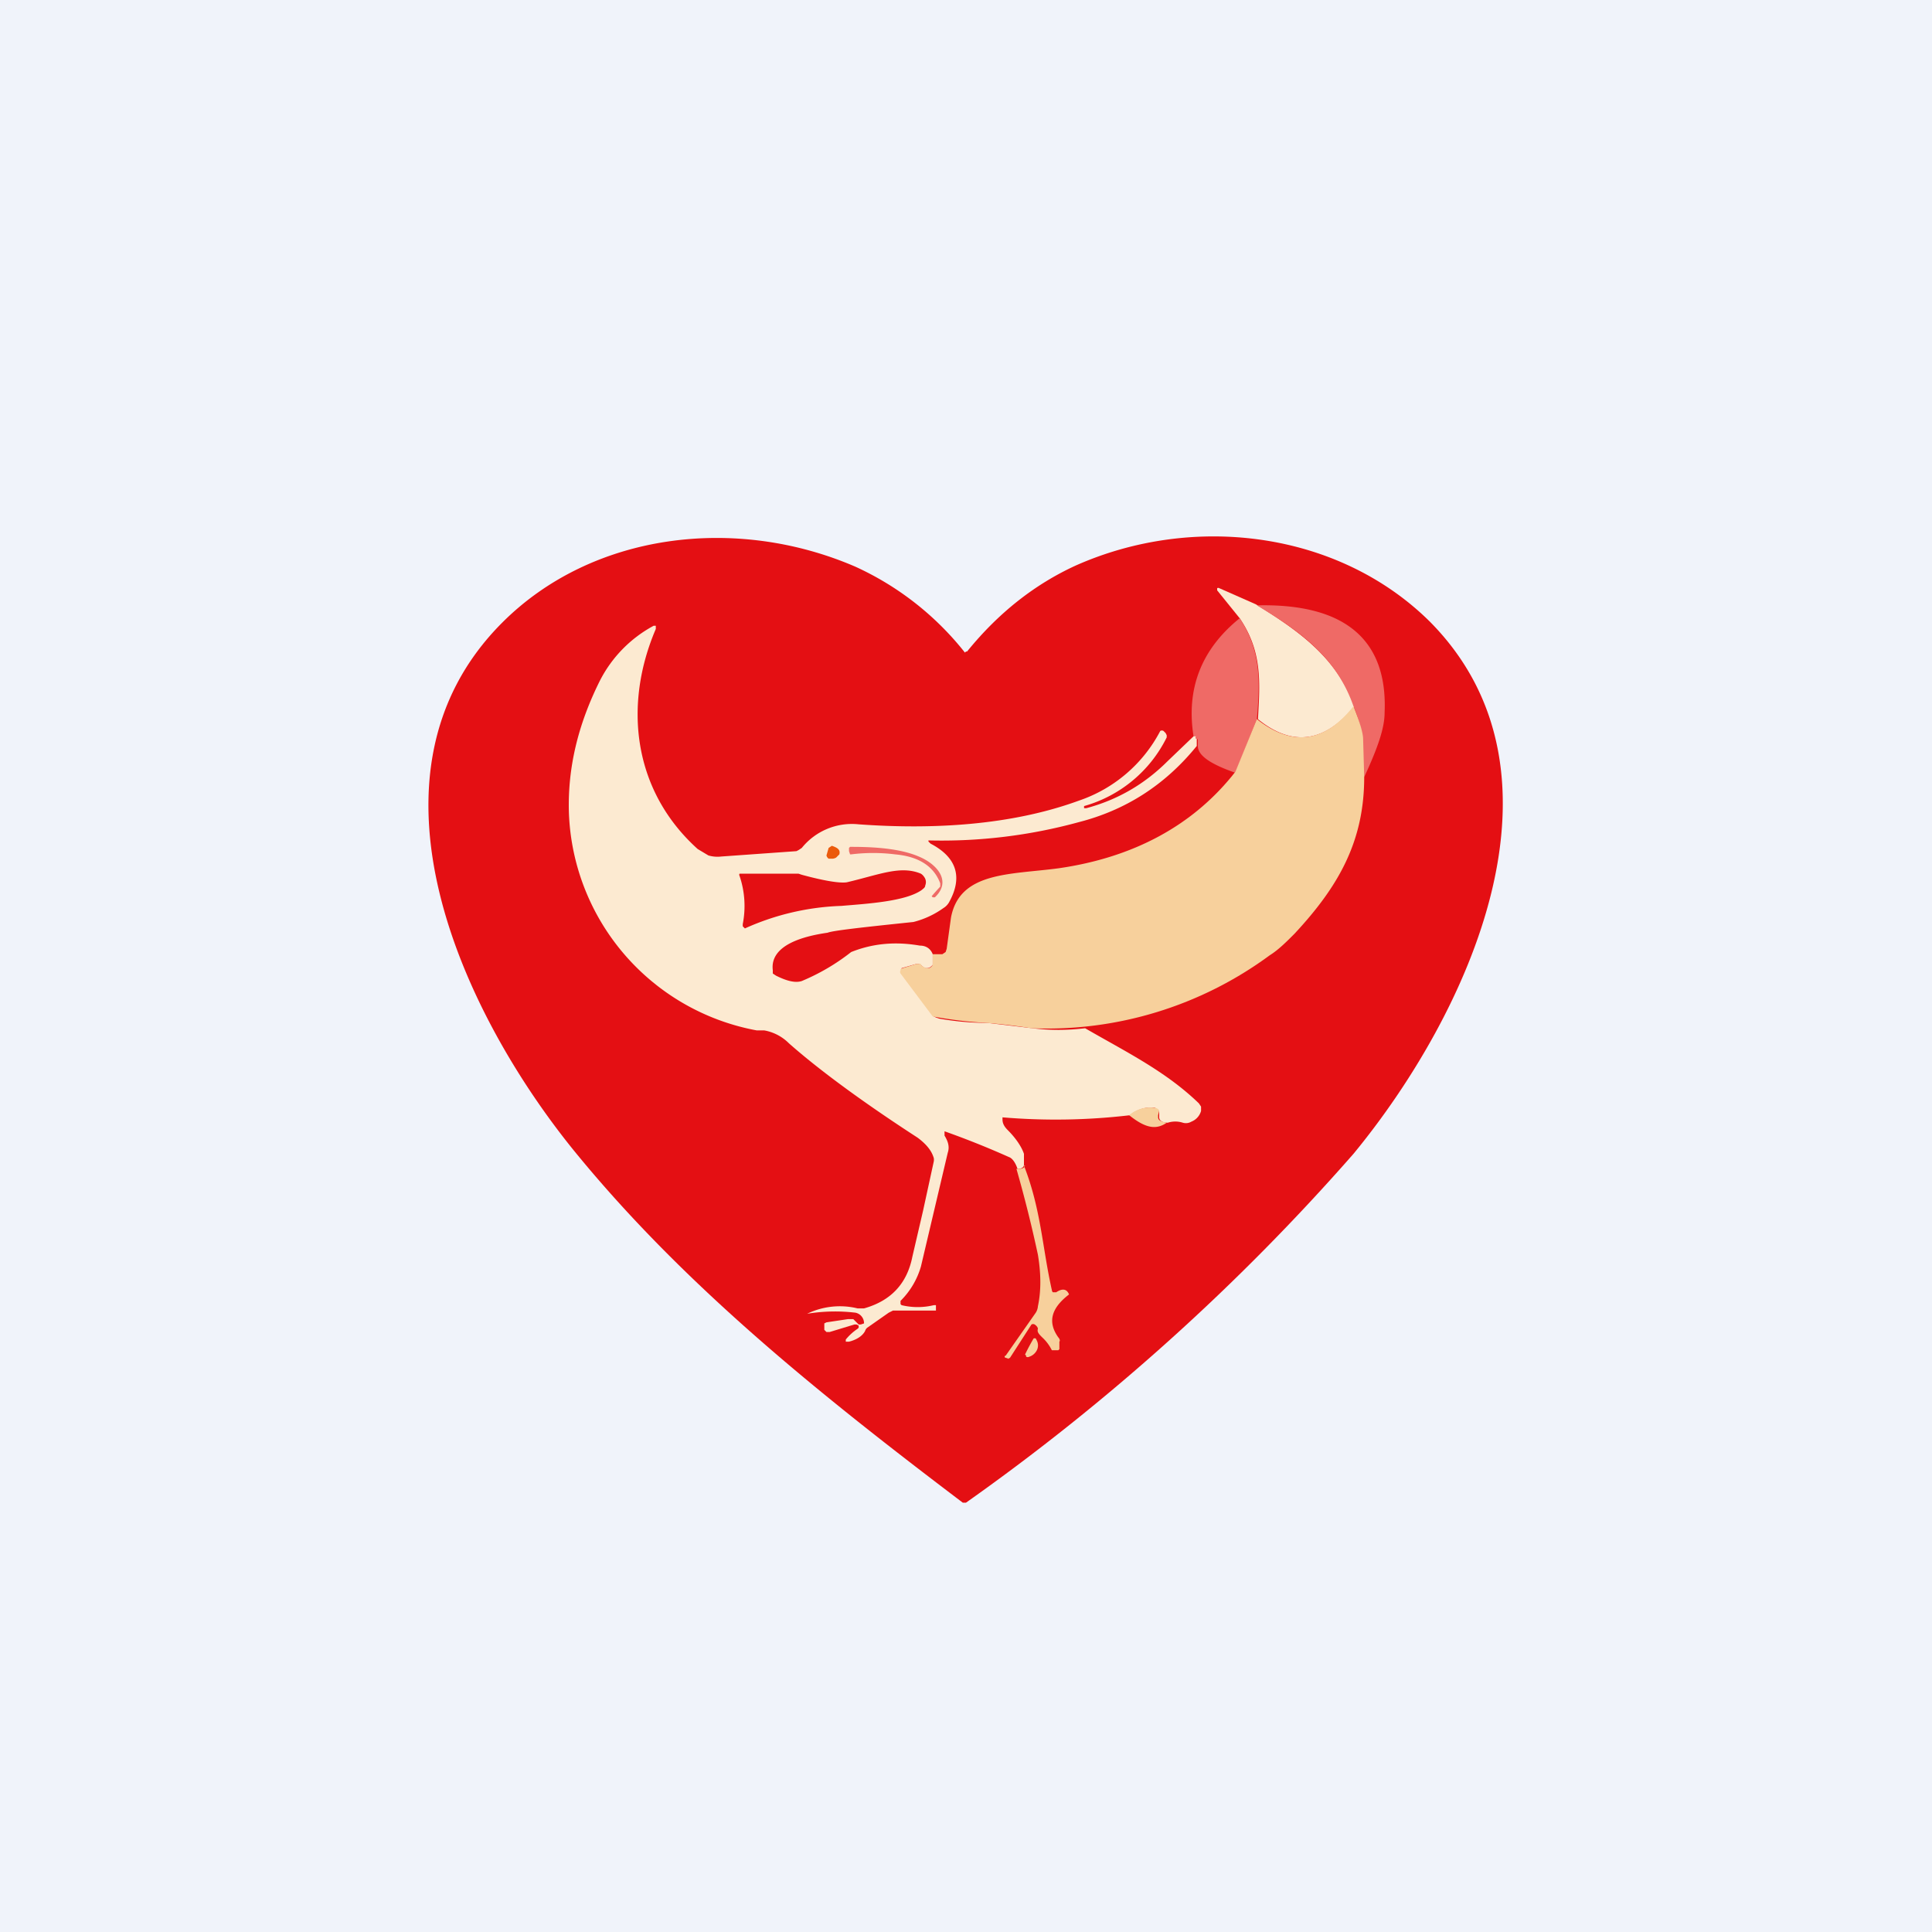 <!-- by TradingView --><svg width="18" height="18" viewBox="0 0 18 18" xmlns="http://www.w3.org/2000/svg"><path fill="#F0F3FA" d="M0 0h18v18H0z"/><path d="M9 6.07h.01c.3-.37.64-.63 1.01-.8 1.1-.49 2.45-.32 3.3.52 1.41 1.42.36 3.66-.71 4.96A20.64 20.64 0 0 1 9 14h-.03c-1.32-1-2.57-2-3.59-3.24-1.07-1.3-2.12-3.54-.7-4.96.84-.84 2.18-1 3.29-.52a2.76 2.76 0 0 1 1.02.8Z" fill="#E40F13"/><path d="M11.7 5.63c.42.26.75.5.92.95-.28.34-.58.38-.9.12.02-.35.04-.63-.17-.94l-.21-.26v-.02a.02.02 0 0 1 .02 0l.34.15Z" fill="#FCEAD1"/><path d="M12.71 7.24a2.16 2.16 0 0 1-.02-.35.94.94 0 0 0-.08-.31c-.16-.46-.5-.7-.9-.94.82-.02 1.22.32 1.19 1 0 .15-.07.34-.19.6ZM11.55 5.76c.2.3.19.59.16.94l-.2.5c-.23-.08-.35-.16-.35-.25v-.06l-.01-.01-.01-.01-.02-.01c-.07-.44.07-.81.43-1.1Z" fill="#EF6A66"/><path d="M11.12 6.86h.02v.02h.01v.07c-.3.37-.67.6-1.1.71a4.84 4.84 0 0 1-1.4.17v.01l.02.02c.25.13.3.32.17.55a.15.15 0 0 1-.05.05.83.83 0 0 1-.28.13c-.48.05-.75.08-.8.1-.21.03-.54.11-.51.35v.03l.03.02c.1.05.18.07.24.05a1.96 1.96 0 0 0 .46-.27c.2-.08.41-.1.64-.06.06 0 .1.03.12.08v.1c-.02.02-.03.03-.06.03-.02 0-.04-.02-.05-.03l-.02-.01h-.02l-.14.04H8.4v.02a.03.03 0 0 0 0 .03l.3.4.02.01.03.01c.17.03.32.04.45.04l.42.05c.16.02.32.02.49 0 .38.22.75.4 1.06.7l.02.03v.04a.15.15 0 0 1-.09.1.1.1 0 0 1-.08.01.23.23 0 0 0-.14 0c-.05 0-.08-.02-.08-.05v-.06l-.04-.03a.3.3 0 0 0-.23.07 5.89 5.89 0 0 1-1.19.02v.02c0 .04.02.07.05.1.08.08.13.16.15.22v.1c0 .03-.03.04-.06.04-.02-.06-.05-.1-.08-.11a8.1 8.1 0 0 0-.6-.24v.04c.03.05.05.1.03.16l-.25 1.06a.74.74 0 0 1-.19.32v.03l.01.01a.64.64 0 0 0 .3 0h.02v.05h-.4l-.04.02-.2.14a.06.06 0 0 0-.02.03c-.02.04-.07.08-.15.1h-.03v-.02a.5.5 0 0 1 .11-.1l.01-.01v-.02l-.02-.01h-.02l-.23.07H7.7l-.01-.01-.01-.01v-.06l.02-.01.2-.03h.05l.03.03.02.02h.02l.03-.01a.1.1 0 0 0-.08-.1 1.6 1.6 0 0 0-.45.01.7.7 0 0 1 .47-.05h.06c.25-.07.4-.23.45-.48l.1-.43.1-.46a.1.1 0 0 0 0-.03c-.02-.07-.07-.13-.15-.19-.54-.35-.94-.65-1.2-.88a.43.43 0 0 0-.23-.12h-.07A2.14 2.14 0 0 1 5.3 7.56c-.01-.4.08-.8.29-1.22a1.2 1.2 0 0 1 .5-.51h.02v.03c-.3.7-.22 1.5.39 2.05l.1.06a.3.3 0 0 0 .12.01l.7-.05.02-.01.03-.02A.6.6 0 0 1 8 7.68c.69.05 1.42.01 2.05-.22a1.34 1.34 0 0 0 .76-.65.03.03 0 0 1 .03 0l.02.02.01.02v.02a1.23 1.23 0 0 1-.77.64v.02h.02c.3-.08.55-.23.76-.44l.24-.23Z" fill="#FCEAD1"/><path d="M12.71 7.24c0 .6-.24 1.02-.65 1.46-.08.08-.15.15-.23.2a3.5 3.5 0 0 1-2.22.68 5.48 5.48 0 0 0-.42-.05 3.88 3.88 0 0 1-.5-.06l-.3-.4a.03.03 0 0 1 0-.03v-.01l.02-.01.13-.04h.04c0 .02.03.03.05.04.03 0 .04 0 .06-.03v-.1h.09l.03-.02.01-.03.04-.29c.08-.43.55-.4 1-.46.7-.1 1.26-.4 1.65-.9l.2-.49c.33.26.63.22.9-.12.06.15.09.25.09.31l.01.35Z" fill="#F7D09C"/><path d="m7.72 7.9.03-.02c.06.02.08.04.07.08l-.03.03a.08.08 0 0 1-.03.01h-.04a.05.05 0 0 1-.02-.03l.02-.07Z" fill="#EB5A0C"/><path d="M8.68 8.35a2.9 2.9 0 0 1 .08-.09v-.03c-.06-.16-.2-.25-.42-.27a1.65 1.65 0 0 0-.41 0h-.01l-.01-.03V7.9l.01-.01h.02c.28 0 .48.03.62.09.17.07.31.23.15.38h-.02l-.01-.01Z" fill="#EF6A66"/><path d="M6.89 8.16a.02.02 0 0 1 0-.02h.55l.03.01c.22.06.36.08.42.07.3-.07.5-.16.69-.08a.1.1 0 0 1 .03.03.08.08 0 0 1 .01.08c0 .02-.02.03-.03.04-.15.11-.52.13-.75.15a2.37 2.37 0 0 0-.9.21l-.02-.02v-.02a.87.87 0 0 0-.03-.45Z" fill="#E40F13"/><path d="M10.87 10.46c-.1.07-.2.05-.35-.07a.3.3 0 0 1 .23-.07c.03 0 .05.02.05.03l-.01.04v.02c0 .03.03.04.08.05ZM9.54 10.86c.16.41.17.76.26 1.16a.03.03 0 0 0 .01.02h.03c.06-.04.1-.03.12.02-.17.13-.2.26-.1.4.01.01.02.03.01.04v.07l-.01.01H9.8a.41.41 0 0 0-.09-.12c-.03-.03-.05-.05-.04-.08 0 0 0-.02-.03-.04a.03.03 0 0 0-.03 0l-.2.31-.02.01H9.4l-.03-.01a.01.01 0 0 1 0-.02l.28-.4a.13.13 0 0 0 .02-.06c.03-.14.03-.3 0-.48a12.1 12.1 0 0 0-.2-.8c.04 0 .07 0 .08-.03Z" fill="#F7D09C"/><path d="M9.66 12.58a.12.12 0 0 1-.07.06.03.03 0 0 1-.03 0v-.01l-.01-.01a1.96 1.96 0 0 1 .08-.15.03.03 0 0 1 .02 0l.01.02a.1.1 0 0 1 0 .09Z" fill="#F7D09C"/></svg>